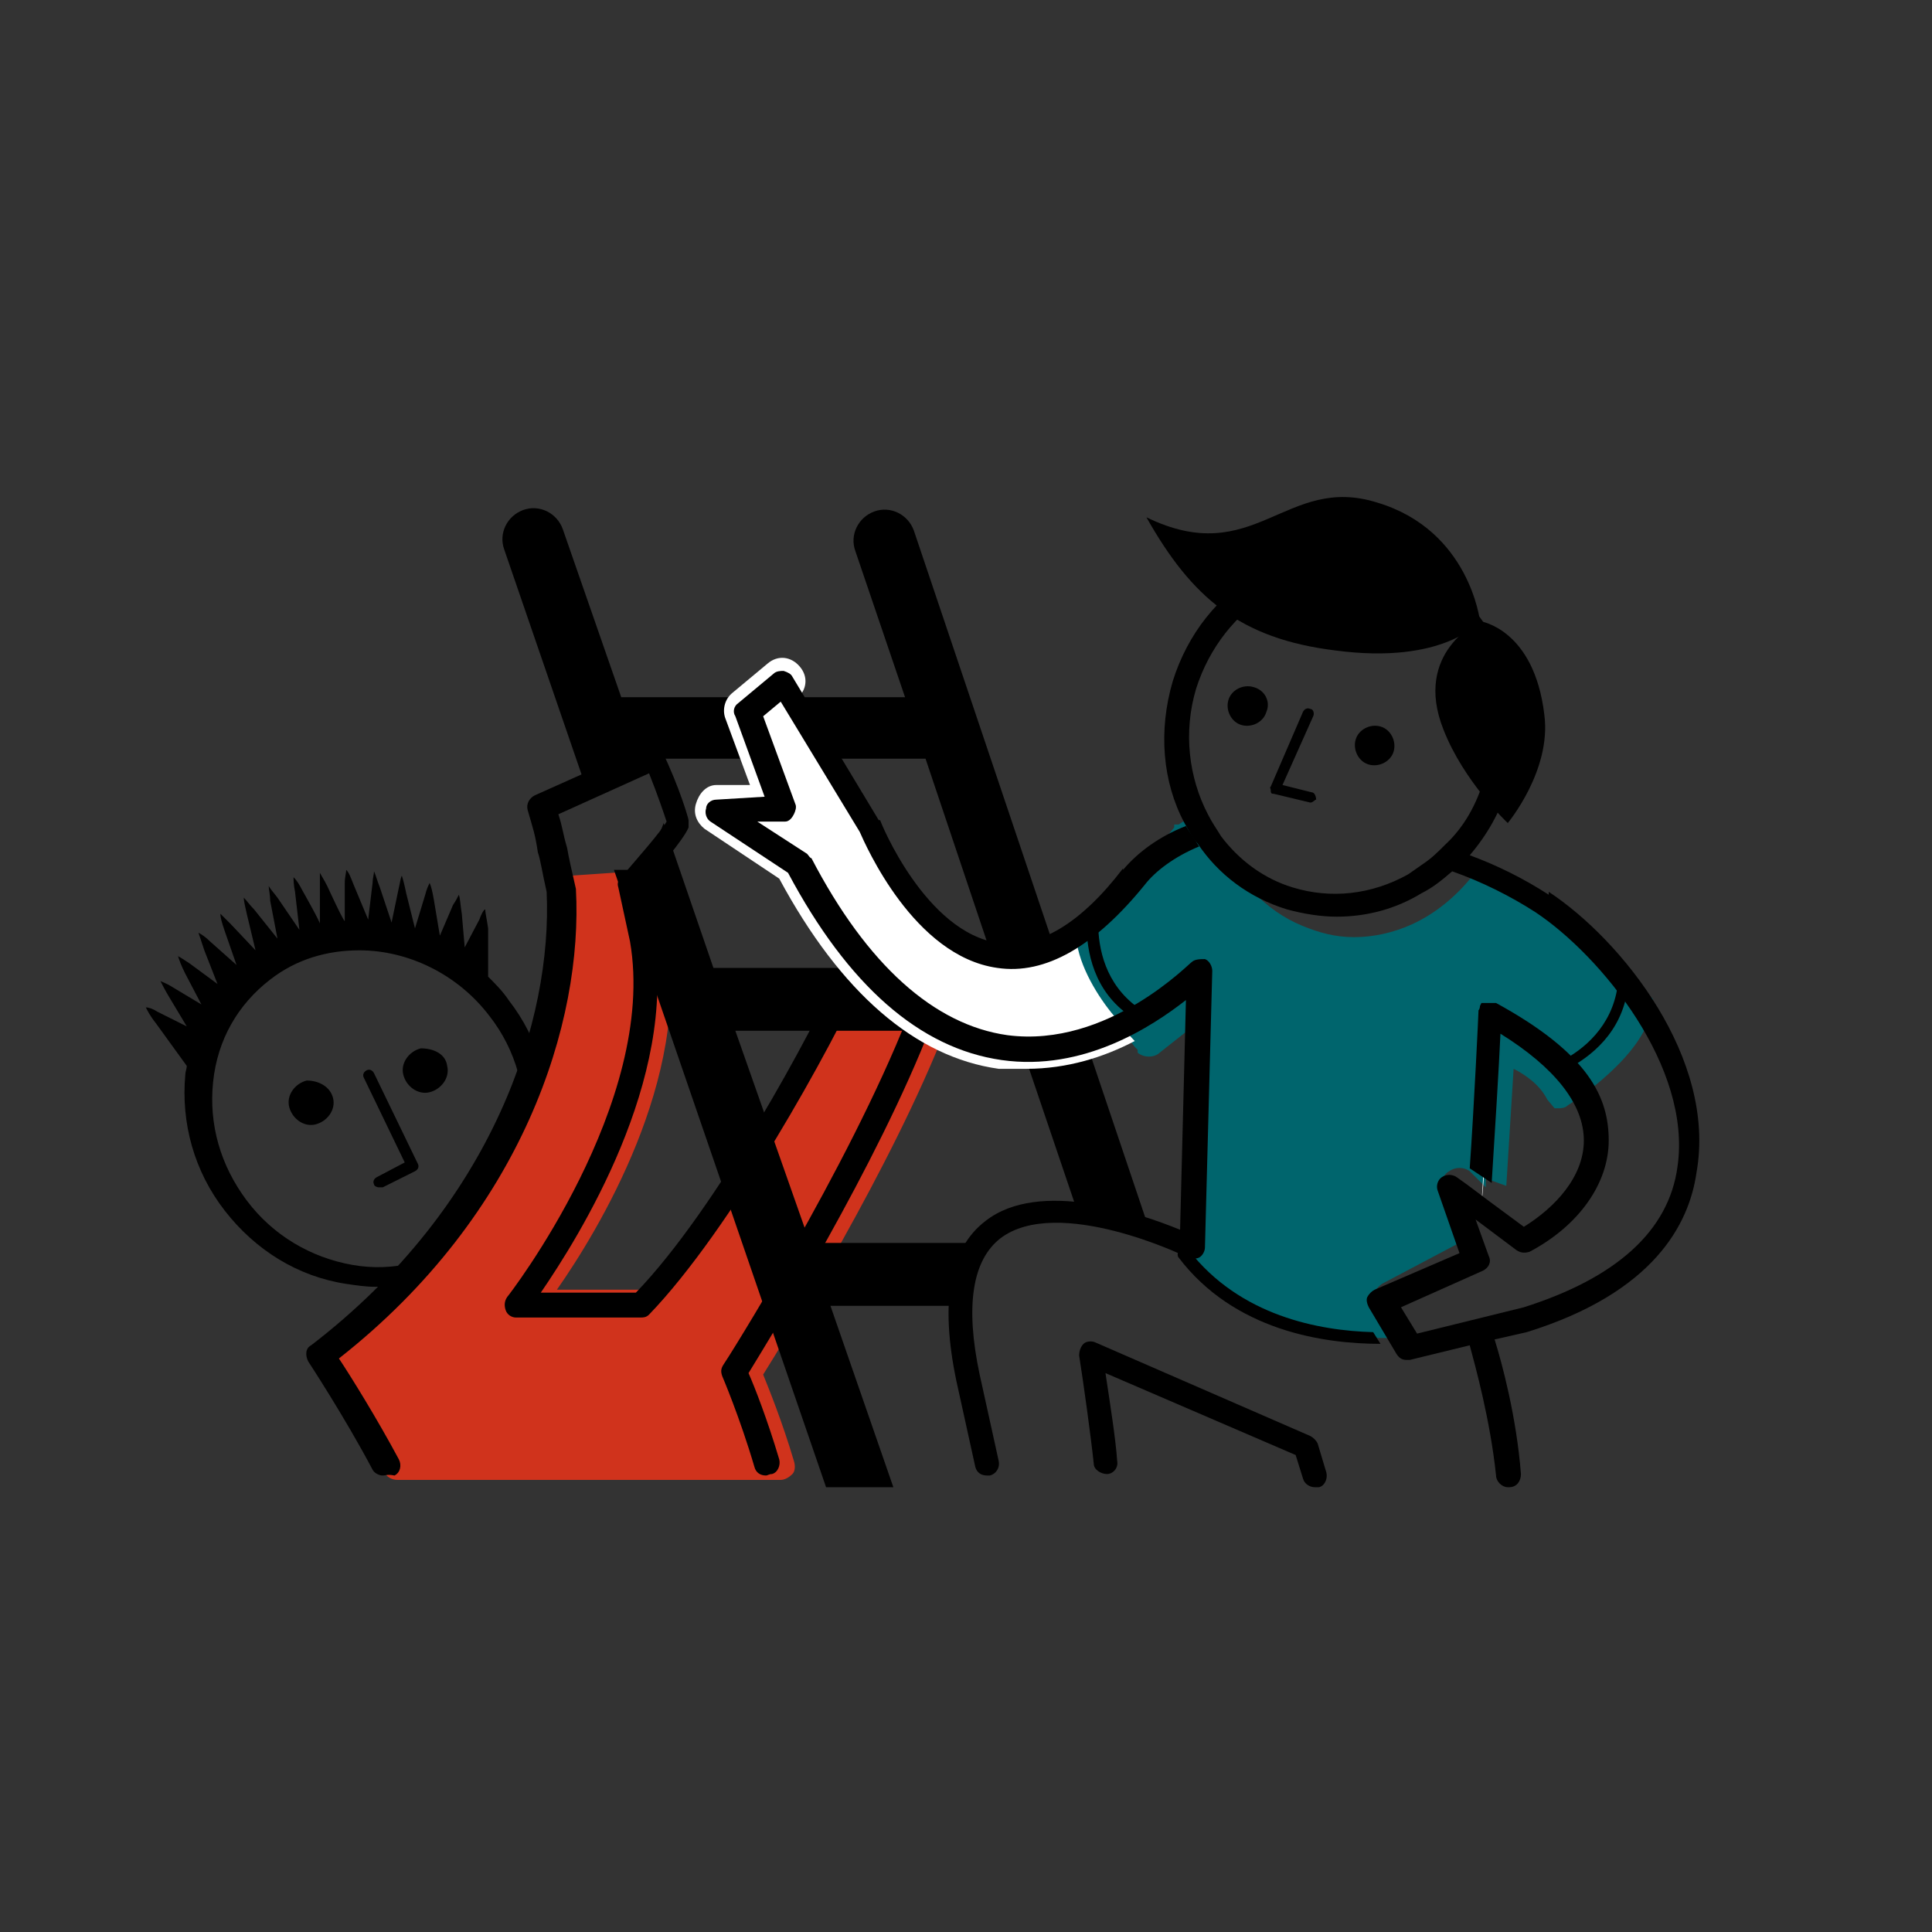 <?xml version="1.0" encoding="UTF-8" standalone="no"?>
<!-- Created with Inkscape (http://www.inkscape.org/) -->

<svg
   width="500mm"
   height="500mm"
   viewBox="0 0 500 500"
   version="1.1"
   id="svg2298"
   inkscape:version="1.2.2 (732a01da63, 2022-12-09)"
   sodipodi:docname="laptop.svg"
   inkscape:export-filename="zertifikat.svg"
   inkscape:export-xdpi="106.775"
   inkscape:export-ydpi="106.775"
   xmlns:inkscape="http://www.inkscape.org/namespaces/inkscape"
   xmlns:sodipodi="http://sodipodi.sourceforge.net/DTD/sodipodi-0.dtd"
   xmlns="http://www.w3.org/2000/svg"
   xmlns:svg="http://www.w3.org/2000/svg">
  <rect x="0" y="0" width="500" height="500" fill="#333333" stroke="none"/>
  <sodipodi:namedview
     id="namedview2300"
     pagecolor="#ffffff"
     bordercolor="#666666"
     borderopacity="1.0"
     inkscape:showpageshadow="2"
     inkscape:pageopacity="0.0"
     inkscape:pagecheckerboard="0"
     inkscape:deskcolor="#d1d1d1"
     inkscape:document-units="mm"
     showgrid="false"
     showguides="true"
     inkscape:zoom="0.2102413"
     inkscape:cx="-85.615908"
     inkscape:cy="941.77499"
     inkscape:window-width="1904"
     inkscape:window-height="1011"
     inkscape:window-x="2024"
     inkscape:window-y="104"
     inkscape:window-maximized="0"
     inkscape:current-layer="layer1">
    <sodipodi:guide
       position="218.975,416.941"
       orientation="0,-1"
       id="guide2419"
       inkscape:locked="false" />
    <sodipodi:guide
       position="218.975,69.602"
       orientation="0,-1"
       id="guide2421"
       inkscape:locked="false" />
    <sodipodi:guide
       position="81.801,242.013"
       orientation="1,0"
       id="guide2423"
       inkscape:locked="false" />
    <sodipodi:guide
       position="420.331,211.809"
       orientation="1,0"
       id="guide2425"
       inkscape:locked="false" />
    <sodipodi:guide
       position="149.758,239.496"
       orientation="0,-1"
       id="guide2568"
       inkscape:locked="false" />
  </sodipodi:namedview>
  <defs
     id="defs2295" />
  <g
     inkscape:label="Ebene 1"
     inkscape:groupmode="layer"
     id="layer1">
    <rect
       class="st0"
       x="-1.702"
       y="-189.174"
       width="592.37"
       height="617.457"
       id="rect592"
       style="fill:none;stroke-width:5.12" />
    <rect
       class="st0"
       x="47.813"
       y="-71.909"
       width="357.424"
       height="501.225"
       id="rect606"
       style="fill:none;stroke-width:4.156" />
    <path
       class="st7"
       d="m 425.42,256.166 c -14.387,-17.794 -31.045,-26.502 -42.403,-30.288 h -1.136 l -0.757,0.757 c -4.543,5.679 -9.844,9.844 -15.523,12.494 -4.922,2.272 -10.222,3.407 -15.144,3.407 -4.922,0 -9.086,-1.136 -13.63,-3.029 -9.086,-3.786 -16.28,-11.358 -21.58,-21.959 l -3.786,-6.436 h -1.136 c -0.757,0 -1.136,0 -2.272,0.757 -0.757,0 -1.893,0.757 -3.029,1.514 h -1.136 v 0.757 c -9.086,11.358 -17.037,19.687 -24.609,24.609 -0.757,0 -1.514,1.136 -1.514,1.893 -0.379,0.757 -0.379,1.514 0,2.272 v 0.757 c 1.136,7.572 6.436,15.523 10.601,20.823 2.65,3.029 4.165,4.922 5.3,6.436 l 0.757,0.757 v 0 0.757 c 1.893,1.514 4.543,1.136 5.679,0 l 7.193,-5.679 -1.514,57.926 h 2.272 c 10.601,13.63 27.638,21.202 48.839,21.58 h 3.407 l -4.165,-7.193 c -0.757,-1.136 -0.757,-2.65 -0.757,-3.786 0.379,-1.136 0.757,-1.893 2.272,-3.029 l 19.308,-10.222 -3.786,-14.387 c -0.379,-1.893 0.379,-3.786 1.893,-4.543 1.514,-1.136 3.786,-1.136 5.3,0 l 4.165,4.165 v -2.272 l 5.3,1.893 1.893,-30.288 c 3.029,1.514 6.815,4.165 8.708,7.951 l 1.893,2.272 h 0.757 c 0.757,0 1.893,0 2.65,-0.757 0,0 2.272,-1.514 4.922,-3.407 7.193,-5.679 17.037,-14.387 17.037,-24.23 -1.514,-1.136 -1.514,-1.893 -2.272,-2.65 v 0 z"
       id="path208"
       style="fill:#00656d;stroke-width:3.786" />
    <path
       d="m 131.627,258.816 c -1.514,-2.272 -3.407,-4.165 -5.301,-6.058 v -12.494 c -0.379,-2.65 -0.757,-4.165 -0.757,-4.922 -0.379,0 -1.136,1.514 -1.514,2.65 l -3.786,7.193 -0.757,-8.708 c -0.379,-2.272 -0.379,-3.786 -0.757,-4.922 -0.379,0.757 -0.757,1.514 -1.514,2.65 l -3.407,7.951 -1.514,-9.086 c -0.379,-2.272 -0.757,-3.786 -1.136,-4.543 -0.379,0.757 -0.757,1.514 -1.136,3.029 l -2.65,8.708 -2.272,-9.086 c -0.379,-1.893 -0.757,-3.407 -1.136,-4.543 -0.379,0.757 -0.379,1.514 -0.757,3.029 l -1.893,9.086 -3.029,-9.086 c -0.757,-1.893 -1.136,-3.407 -1.514,-4.164 0,0.757 -0.379,1.893 -0.379,3.029 l -1.136,9.465 -3.786,-9.087 c -0.757,-1.893 -1.136,-3.029 -1.893,-3.786 0,0.757 -0.379,1.893 -0.379,3.407 v 9.843 c -0.379,0 -4.543,-9.086 -4.543,-9.086 -0.757,-1.514 -1.514,-2.65 -1.893,-3.407 v 13.251 c 0.379,0 -4.543,-8.708 -4.543,-8.708 -0.757,-1.514 -1.514,-2.65 -2.272,-3.407 0,0.757 0,1.893 0.379,3.786 l 1.136,9.844 -5.679,-8.329 c -1.136,-1.514 -1.893,-2.272 -2.272,-3.029 0,0.757 0.379,2.272 0.379,3.786 l 1.893,9.844 -6.058,-7.572 c -1.136,-1.136 -1.893,-2.272 -2.65,-3.029 0,1.136 0.379,2.272 0.757,4.165 l 2.272,9.465 -6.436,-6.815 c -1.136,-1.136 -2.272,-2.272 -2.65,-2.65 0,1.136 0.379,2.272 1.136,4.543 l 3.029,8.708 -6.815,-6.058 c -1.136,-1.136 -2.272,-1.893 -3.029,-2.272 0.379,1.136 0.757,2.272 1.514,4.543 l 3.407,8.708 -7.193,-5.3 c -1.136,-0.757 -2.272,-1.514 -3.029,-1.893 0.379,1.136 0.757,2.272 1.893,4.543 l 4.164,7.951 -7.572,-4.543 c -1.136,-0.757 -2.272,-1.136 -3.029,-1.514 0.379,0.757 1.136,2.272 2.272,4.165 l 4.543,7.572 -7.572,-3.786 c -1.136,-0.757 -2.272,-1.136 -3.029,-1.136 0.379,0.757 1.136,2.272 2.65,4.165 l 7.951,10.979 c 0,0.757 -0.379,1.514 -0.379,2.272 -1.136,12.494 2.272,24.987 10.222,35.21 7.951,10.222 18.93,17.037 31.424,18.93 2.65,0.379 4.922,0.757 7.572,0.757 9.843,0 18.93,-3.029 26.88,-9.086 9.844,-7.572 15.901,-18.552 17.037,-31.045 1.893,-11.358 -1.514,-23.852 -9.465,-34.074 z m 3.786,34.831 c -1.136,10.979 -6.436,20.444 -14.765,26.502 -8.329,6.436 -18.93,9.086 -29.531,7.193 -10.601,-1.893 -20.444,-7.572 -27.259,-16.658 -6.815,-9.086 -9.844,-19.687 -8.708,-30.666 1.136,-10.979 6.436,-20.066 14.765,-26.502 6.815,-5.3 14.765,-7.572 23.094,-7.572 12.494,0 25.366,6.058 33.695,17.037 6.815,8.708 9.844,19.687 8.708,30.667 z"
       id="path318"
       style="stroke-width:3.786" />
    <path
       d="m 86.195,284.182 c 0.757,3.029 -1.514,6.058 -4.543,6.815 -3.029,0.757 -6.058,-1.514 -6.815,-4.543 -0.757,-3.029 1.514,-6.058 4.543,-6.815 3.029,0 6.058,1.514 6.815,4.543 z"
       id="path320"
       style="stroke-width:3.786" />
    <path
       d="m 115.726,275.853 c 0.757,3.029 -1.514,6.058 -4.543,6.815 -3.029,0.757 -6.058,-1.514 -6.815,-4.543 -0.757,-3.029 1.514,-6.058 4.543,-6.815 3.407,0 6.436,1.514 6.815,4.543 z"
       id="path322"
       style="stroke-width:3.786" />
    <path
       d="m 97.932,307.277 c -0.379,0 -1.136,-0.379 -1.136,-0.757 -0.379,-0.757 0,-1.514 0.757,-1.893 l 7.193,-3.786 -10.601,-21.959 c -0.379,-0.757 0,-1.514 0.757,-1.893 0.757,-0.379 1.514,0 1.893,0.757 l 11.358,23.473 c 0.379,0.757 0,1.514 -0.757,1.893 l -8.329,4.165 z"
       id="path324"
       style="stroke-width:3.786" />
    <path
       class="st3"
       d="M 314.869,202.783"
       id="path326-1"
       style="fill:none;stroke:#ffffff;stroke-width:11.737px;stroke-linecap:round;stroke-linejoin:round" />
    <path
       class="st0"
       d="m 207.725,210.734 h 2.65 z"
       id="path328-0"
       style="fill:none;stroke-width:3.786" />
    <path
       class="st6"
       d="m 383.395,311.82 c 1.514,-14.387 3.029,-48.839 3.029,-48.839"
       id="path330-3"
       style="fill:#ffffff;stroke-width:3.786" />
    <path
       d="m 340.235,384.889 c -1.136,0 -2.65,-0.757 -3.029,-2.272 l -1.893,-6.058 -49.218,-21.202 c 1.136,7.572 2.65,17.037 3.029,22.716 0.379,1.893 -1.136,3.407 -2.65,3.407 -1.514,0 -3.407,-1.136 -3.407,-2.65 -0.757,-7.193 -2.65,-20.823 -3.786,-28.016 0,-1.136 0.379,-2.272 1.136,-3.029 0.757,-0.757 2.272,-0.757 3.029,-0.379 l 55.654,24.23 c 0.757,0.379 1.514,1.136 1.893,1.893 l 2.272,7.572 c 0.379,1.514 -0.379,3.407 -1.893,3.786 z"
       id="path332-1"
       style="stroke-width:3.786" />
    <path
       class="st6"
       d="M 280.038,240.265"
       id="path426-4"
       style="fill:#ffffff;stroke-width:3.786" />
    <path
       class="st8"
       d="m 197.503,355.737 c 5.679,-9.086 33.317,-53.761 47.325,-89.728 l -23.852,-17.416 c -8.329,18.551 -32.938,63.605 -53.761,85.185 h -23.095 c 10.601,-15.144 34.831,-54.897 28.395,-91.242 l -3.029,-14.008 c -0.379,-1.893 -1.893,-3.029 -4.164,-3.029 h -1.136 l -16.658,1.136 c -1.514,0 -3.029,1.514 -3.407,3.029 v 1.136 c 1.514,32.938 -13.251,81.02 -60.576,116.987 -1.514,1.136 -1.893,3.407 -0.757,5.3 0,0 9.465,14.387 16.658,28.016 0.757,1.136 1.893,1.893 3.407,1.893 h 99.193 c 1.136,0 2.272,-0.757 3.029,-1.514 0.757,-0.757 0.757,-2.272 0.379,-3.407 -3.029,-10.222 -6.436,-18.551 -7.951,-22.337 z"
       id="path428"
       style="fill:#d0331c;stroke-width:3.786" />
    <path
       d="m 236.499,137.286 c -1.514,-4.165 -6.058,-6.436 -10.222,-4.922 -4.165,1.514 -6.436,6.058 -4.922,10.222 l 12.872,37.86 h -73.448 l -15.144,-43.539 c -1.514,-4.165 -6.058,-6.436 -10.222,-4.922 -4.164,1.514 -6.436,6.058 -4.922,10.222 l 20.823,60.576 c 5.3,-2.65 10.979,-4.922 14.387,-6.436 h 73.827 l 18.173,54.14 h -73.07 l -12.872,-37.481 c -1.136,3.407 -3.786,7.193 -7.572,12.115 h -5.3 l 54.897,159.769 h 17.416 L 214.919,337.943 h 32.938 c 0.379,-7.193 2.272,-12.494 5.301,-16.28 h -43.539 l -19.309,-54.897 h 72.691 l 15.901,46.946 c 6.436,0.379 13.251,1.893 18.173,3.407 z"
       id="path430-5"
       style="stroke-width:3.786" />
    <path
       class="st0"
       d="m 144.499,230.042 c -4.922,-14.008 -4.164,-17.037 -3.407,-20.066 0.757,-4.165 27.259,-14.387 27.259,-14.387 6.436,13.251 5.679,17.037 -4.543,30.288 l -4.922,5.3"
       id="path434-8"
       style="fill:none;stroke-width:3.786" />
    <path
       d="m 99.067,381.861 c -1.136,0 -2.272,-0.757 -2.65,-1.514 -7.193,-13.63 -16.658,-28.016 -16.658,-28.016 -0.757,-1.514 -0.757,-3.407 0.757,-4.164 47.325,-36.346 62.469,-84.428 60.954,-117.366 -1.136,-4.922 -1.514,-7.95 -2.272,-10.222 -0.757,-4.922 -1.136,-5.679 -2.65,-10.979 -0.379,-1.514 0.379,-3.029 1.893,-3.786 l 28.774,-12.872 c 1.514,-0.757 3.407,0 4.164,1.514 4.543,9.465 6.815,17.416 6.815,17.794 v 1.893 c -1.136,3.029 -8.708,11.737 -12.115,15.901 l 3.029,12.494 c 6.436,36.724 -19.308,77.613 -29.152,92 h 24.609 c 20.823,-21.58 45.432,-67.012 53.761,-85.563 0.757,-1.514 2.65,-2.272 4.165,-1.514 1.514,0.757 2.272,2.65 1.514,4.165 -8.708,19.309 -34.831,66.633 -56.033,88.592 -0.757,0.757 -1.514,0.757 -2.272,0.757 h -32.181 c -1.136,0 -2.272,-0.757 -2.65,-1.893 -0.379,-1.136 -0.379,-2.272 0.379,-3.407 0.379,-0.379 38.996,-50.354 31.802,-92 l -3.029,-14.008 c -0.379,-1.136 0,-1.893 0.757,-2.65 4.543,-5.3 10.222,-11.737 11.737,-14.387 -0.757,-2.272 -2.272,-6.815 -4.543,-12.494 L 144.5,210.734 c 1.136,3.407 1.136,4.922 2.272,8.708 0.379,2.272 1.136,5.679 2.272,10.601 v 0 c 1.893,34.453 -13.629,84.049 -61.333,121.53 3.029,4.543 9.844,15.522 15.523,26.123 0.757,1.514 0.379,3.407 -1.136,4.165 -1.893,-0.379 -2.272,0 -3.029,0 z"
       id="path436"
       style="stroke-width:3.786" />
    <path
       d="m 198.26,381.861 c -1.514,0 -2.65,-0.757 -3.029,-2.272 -3.786,-12.872 -8.329,-23.473 -8.329,-23.473 -0.379,-1.136 -0.379,-1.893 0.379,-3.029 0.379,-0.379 32.181,-50.732 47.703,-90.107 0.757,-1.514 2.272,-2.272 4.165,-1.893 1.514,0.757 2.272,2.272 1.893,4.165 -14.008,36.345 -42.024,81.399 -47.325,90.106 1.514,3.407 4.922,12.115 7.951,22.337 0.379,1.514 -0.379,3.407 -1.893,3.786 -0.757,0 -1.136,0.379 -1.514,0.379 z"
       id="path438"
       style="stroke-width:3.786" />
    <path
       d="m 327.741,184.232 c -0.757,2.65 -3.786,4.165 -6.436,3.407 -2.65,-0.757 -4.164,-3.786 -3.407,-6.436 0.757,-2.65 3.786,-4.164 6.436,-3.407 3.029,0.757 4.543,3.786 3.407,6.436 z"
       id="path440-4"
       style="stroke-width:3.786" />
    <path
       d="m 360.679,194.454 c -0.757,2.65 -3.786,4.164 -6.436,3.407 -2.65,-0.757 -4.165,-3.786 -3.407,-6.436 0.757,-2.65 3.786,-4.165 6.436,-3.407 2.65,0.757 4.164,3.786 3.407,6.436 z"
       id="path442-0"
       style="stroke-width:3.786" />
    <path
       d="m 383.017,160.759 c 0,0 -9.086,11.358 -37.481,7.572 -24.609,-3.029 -37.103,-13.629 -48.839,-34.452 28.016,13.629 35.967,-11.358 59.819,-3.786 23.852,7.193 26.502,30.667 26.502,30.667 z"
       id="path444-6"
       style="stroke-width:3.786" />
    <path
       d="m 399.675,184.989 c 1.893,14.387 -9.465,28.016 -9.465,28.016 0,0 -11.358,-10.601 -16.658,-24.23 -7.95,-20.066 9.465,-28.016 9.465,-28.016 0,0 14.008,1.893 16.658,24.23 z"
       id="path446-6"
       style="stroke-width:3.786" />
    <path
       d="m 339.099,207.705 v 0 l -9.465,-2.272 c -0.379,0 -0.757,0 -0.757,-0.757 0,-0.757 -0.379,-0.757 0,-1.136 l 8.329,-19.309 c 0.379,-0.757 1.136,-1.136 1.893,-0.757 0.757,0 1.136,1.136 0.757,1.893 l -7.951,17.794 7.572,1.893 c 0.757,0 1.136,1.136 1.136,1.893 -0.379,0 -0.757,0.757 -1.514,0.757 z"
       id="path448-8"
       style="stroke-width:3.786" />
    <rect
       class="st0"
       x="28.165"
       y="-33.461"
       width="395.015"
       height="411.744"
       id="rect594-9"
       style="fill:none;stroke-width:3.414" />
    <path
       d="m 355.379,344.758 c -14.008,-0.379 -34.452,-4.165 -47.703,-21.202 -0.379,-0.379 -0.757,-0.757 -1.514,-0.379 0,0 -0.379,0 -0.757,0.379 -0.757,0.379 -0.757,1.514 -0.379,1.893 14.387,18.93 37.481,22.337 52.247,22.337 z"
       id="path634-8"
       style="stroke-width:3.786" />
    <path
       class="st6"
       d="m 278.523,243.293 c -34.831,18.93 -53.761,-31.424 -53.761,-31.424 l -7.193,-10.979 -12.494,-18.93 1.136,-1.136 c 2.65,-2.272 3.029,-5.679 0.757,-8.329 -2.272,-2.65 -5.679,-3.029 -8.329,-0.757 l -9.086,7.572 c -1.893,1.514 -2.65,4.164 -1.893,6.436 l 6.436,17.415 h -8.708 c -2.65,0 -4.543,2.272 -5.3,4.922 -0.757,2.65 0.379,4.922 2.272,6.436 l 19.309,12.872 c 15.901,29.531 35.21,46.189 56.79,49.218 h 7.193 c 10.601,0 20.066,-3.029 28.016,-7.193 -1.136,-1.136 -3.029,-3.407 -5.3,-6.436 -4.164,-4.922 -9.086,-12.872 -9.843,-20.066 v 0 z"
       id="path636-5"
       style="fill:#ffffff;stroke-width:3.786" />
    <path
       d="m 290.639,224.742 c -10.979,14.387 -21.959,20.823 -32.181,19.309 -18.93,-2.65 -30.667,-31.424 -30.667,-31.802 h -0.379 l -22.337,-37.103 c -0.379,-0.757 -1.136,-1.136 -2.272,-1.514 -0.757,0 -1.893,0 -2.65,0.757 l -9.086,7.572 c -1.136,0.757 -1.514,2.272 -0.757,3.407 l 7.572,20.823 -12.494,0.757 c -1.514,0 -2.65,1.136 -2.65,2.272 -0.379,1.136 0,2.65 1.136,3.407 l 20.066,13.251 c 15.523,29.152 34.074,45.432 55.275,48.461 21.202,3.029 38.996,-8.708 47.704,-15.523 l -1.514,59.44 c -10.222,-4.164 -36.345,-13.251 -50.354,-2.272 -9.465,7.193 -11.737,21.202 -7.572,41.267 L 252.4,379.589 c 0.379,1.514 1.514,2.272 3.029,2.272 h 0.757 c 1.514,-0.379 2.65,-1.893 2.272,-3.786 l -4.922,-22.337 c -3.786,-17.794 -1.893,-29.531 5.301,-35.21 14.765,-11.358 48.082,4.543 48.461,4.922 1.136,0.379 2.272,0.379 3.029,0 0.757,-0.379 1.514,-1.514 1.514,-2.65 l 1.893,-71.555 c 0,-1.136 -0.757,-2.65 -1.893,-3.029 -1.136,0 -2.65,0 -3.407,0.757 -0.379,0 -21.58,22.337 -47.703,18.93 -18.93,-2.65 -36.345,-18.173 -50.732,-45.81 -0.379,0 -0.757,-0.757 -1.136,-1.136 l -12.872,-8.329 h 7.193 c 1.136,0 1.893,-1.136 2.272,-1.893 0.379,-0.757 0.757,-1.893 0.379,-2.65 l -8.329,-22.716 4.543,-3.786 20.444,33.695 c 1.514,3.407 14.008,32.181 35.588,35.21 12.494,1.893 25.366,-5.679 38.239,-21.58 2.65,-3.407 7.572,-7.193 14.008,-9.843 -1.136,-1.893 -2.272,-3.407 -3.407,-5.3 -6.815,2.65 -12.494,6.815 -16.28,11.358 v 0 z"
       id="path638-8"
       style="stroke-width:3.786" />
    <path
       class="st0"
       d="m 381.881,169.845 c -4.922,-9.844 -12.872,-16.658 -22.716,-19.687 -3.786,-1.136 -7.193,-1.514 -10.979,-1.514 -6.436,0 -12.872,1.893 -18.93,4.922 -9.465,5.3 -16.28,14.008 -19.687,24.988 -3.407,11.358 -2.272,23.095 3.029,32.559 1.136,1.893 2.272,3.786 3.407,5.679 4.543,6.058 10.979,10.979 18.551,13.251 9.844,3.029 20.444,1.893 29.909,-3.407 1.514,-0.757 2.65,-1.514 3.786,-2.65 1.893,-1.514 3.786,-3.029 5.679,-4.922 4.543,-4.922 8.329,-10.601 10.222,-17.416 3.407,-10.979 2.65,-22.337 -2.272,-31.802 z"
       id="path640-7"
       style="fill:none;stroke-width:3.786" />
    <path
       d="m 400.811,231.557 c -6.436,-4.165 -13.251,-7.572 -20.444,-10.222 4.543,-5.3 7.951,-11.358 9.844,-17.794 3.786,-12.115 3.029,-24.988 -2.65,-36.345 -5.679,-11.358 -14.765,-19.309 -26.502,-23.095 -11.737,-3.786 -23.852,-2.272 -34.831,3.786 -10.979,6.058 -18.93,16.28 -22.716,28.395 -3.786,12.872 -2.65,26.123 3.029,36.724 1.136,1.893 1.893,3.786 3.407,5.3 5.301,7.95 13.251,14.008 23.095,17.037 4.164,1.136 8.708,1.893 12.872,1.893 7.572,0 15.144,-1.893 21.959,-6.058 3.029,-1.514 5.301,-3.407 7.951,-5.679 7.572,2.65 15.144,6.436 21.58,10.601 17.037,11.358 40.51,40.132 36.724,65.876 -2.272,16.658 -15.901,28.773 -39.753,36.345 l -27.638,6.815 -4.165,-6.815 21.202,-9.465 c 1.514,-0.757 2.272,-2.272 1.514,-3.786 l -3.407,-9.465 10.601,7.951 c 1.136,0.757 2.272,0.757 3.407,0.379 12.872,-6.815 20.444,-17.794 20.444,-28.774 0,-10.979 -4.922,-22.337 -29.152,-35.588 h -3.786 c 0,0 0,0 -0.379,0.757 v 0 c 0,0 0,0.757 -0.379,1.136 v 0 c 0,0.757 -1.136,24.609 -2.272,40.889 l 5.679,3.786 c 0.757,-11.737 1.893,-30.288 2.272,-38.617 14.008,8.708 21.58,18.173 21.58,27.638 0,9.465 -7.572,17.415 -15.523,22.337 l -8.708,-6.436 -6.058,-4.543 -2.65,-1.893 c -1.136,-0.757 -2.65,-0.757 -3.786,0 -1.136,0.757 -1.514,2.272 -1.136,3.407 l 5.679,16.28 -21.959,9.465 c -0.757,0.379 -1.514,1.136 -1.893,1.893 -0.379,0.757 0,1.893 0.379,2.65 l 7.193,12.115 c 0.757,1.136 1.514,1.514 2.65,1.514 h 0.757 l 15.523,-3.786 c 1.514,5.679 5.3,19.308 6.815,33.695 0,1.514 1.514,3.029 3.029,3.029 h 0.379 c 1.893,0 3.029,-1.514 3.029,-3.407 -1.136,-14.765 -4.922,-28.774 -6.815,-34.831 l 8.329,-1.893 v 0 c 32.938,-10.222 42.024,-28.016 43.917,-41.267 5.301,-29.531 -19.308,-60.197 -38.238,-72.691 z m -26.881,-12.872 c -1.893,1.893 -3.407,3.407 -5.679,4.922 -1.136,0.757 -2.65,1.893 -3.786,2.65 -9.465,5.301 -20.066,6.436 -29.909,3.407 -7.572,-2.272 -14.008,-7.193 -18.551,-13.251 -1.136,-1.893 -2.272,-3.407 -3.407,-5.679 -4.922,-9.465 -6.436,-21.202 -3.029,-32.559 3.407,-10.601 10.222,-19.309 19.687,-24.988 6.058,-3.407 12.494,-4.922 18.93,-4.922 6.436,0 7.572,0 10.979,1.514 9.844,3.029 18.173,10.222 22.716,19.687 4.922,9.844 5.679,20.823 2.272,31.802 -1.893,6.815 -5.3,12.872 -10.222,17.415 z"
       id="path642-1"
       style="stroke-width:3.786" />
    <path
       d="m 404.218,277.367 c -0.379,0 -1.136,0 -1.136,-0.757 -0.379,-0.757 0,-1.514 0.757,-1.893 6.058,-3.029 13.251,-9.087 14.765,-19.309 0,-0.757 0.757,-1.514 1.514,-1.136 0.757,0 1.136,0.757 1.136,1.514 -1.514,11.358 -9.465,17.794 -16.28,21.202 h -0.757 z"
       id="path704-9"
       style="stroke-width:3.786" />
    <path
       d="m 293.289,262.98 h -0.757 c -9.465,-6.436 -11.358,-16.658 -11.358,-24.23 0,-7.572 0.757,-1.514 1.514,-1.514 0.757,0 1.514,0.757 1.514,1.514 0,6.815 1.893,15.901 10.222,21.959 0.757,0 0.757,1.514 0.379,1.893 -0.757,0.757 -1.136,0.757 -1.514,0.757 v 0 z"
       id="path706-4"
       style="stroke-width:3.786" />
  </g>
</svg>
